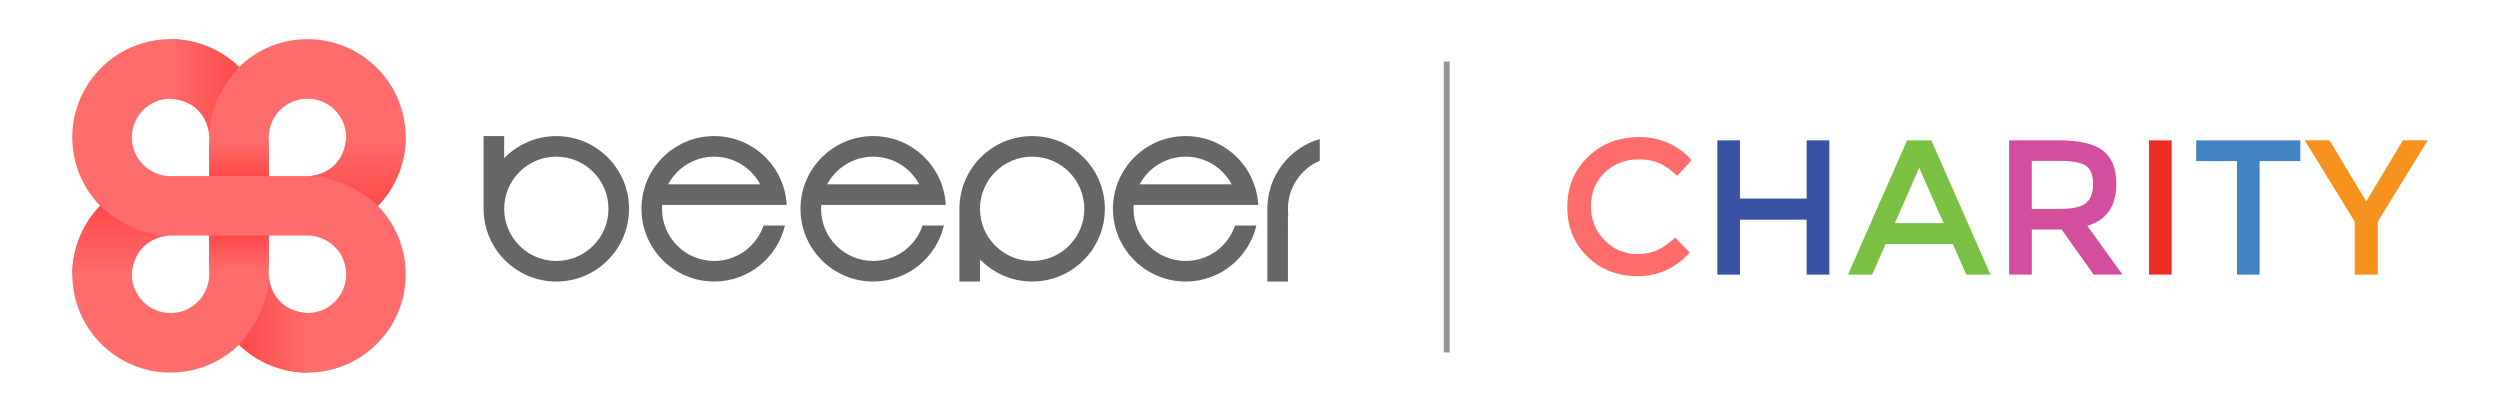 <?xml version="1.0" encoding="utf-8"?>
<!-- Generator: Adobe Illustrator 16.0.0, SVG Export Plug-In . SVG Version: 6.00 Build 0)  -->
<!DOCTYPE svg PUBLIC "-//W3C//DTD SVG 1.1//EN" "http://www.w3.org/Graphics/SVG/1.1/DTD/svg11.dtd">
<svg version="1.1" id="Layer_1" xmlns="http://www.w3.org/2000/svg" xmlns:xlink="http://www.w3.org/1999/xlink" x="0px" y="0px"
	 width="425px" height="70px" viewBox="0 0 425 70" enable-background="new 0 0 425 70" xml:space="preserve">
<g>
	<g>
		<g>
			<path fill="#7500EA" d="M63.386-132.029c0-9.989-8.1-18.088-18.089-18.088c-4.902,0-9.345,1.962-12.603,5.132
				c-3.256-3.171-7.698-5.132-12.603-5.132c-9.983,0-18.088,8.099-18.088,18.088c0,4.906,1.961,9.347,5.133,12.604
				c-3.172,3.257-5.133,7.701-5.133,12.606c0,9.986,8.104,18.086,18.088,18.086c4.903,0,9.347-1.963,12.603-5.131
				c3.258,3.168,7.7,5.131,12.603,5.131c9.99,0,18.089-8.1,18.089-18.086c0-4.905-1.962-9.352-5.132-12.606
				C61.425-122.683,63.386-127.123,63.386-132.029z M45.296-139.154c3.936,0,7.127,3.192,7.127,7.125
				c0,3.934-3.191,7.125-7.127,7.125h-7.123v-7.125C38.173-135.963,41.36-139.154,45.296-139.154z M20.092-139.154
				c3.938,0,7.124,3.192,7.124,7.125v7.125h-7.124c-3.934,0-7.125-3.191-7.125-7.125S16.158-139.154,20.092-139.154z M20.092-99.695
				c-3.934,0-7.125-3.188-7.125-7.123c0-3.937,3.191-7.127,7.125-7.127h7.124v7.127C27.215-102.885,24.029-99.695,20.092-99.695z
				 M45.296-99.695c-3.936,0-7.123-3.188-7.123-7.123v-7.127h7.123c3.936,0,7.127,3.192,7.127,7.127
				C52.425-102.885,49.232-99.695,45.296-99.695z"/>
		</g>
		
			<linearGradient id="SVGID_1_" gradientUnits="userSpaceOnUse" x1="334.094" y1="1349.717" x2="334.094" y2="1343.434" gradientTransform="matrix(1 0 0 1 -301.4 -1457.385)">
			<stop  offset="0" style="stop-color:#7500EA"/>
			<stop  offset="1" style="stop-color:#332A77"/>
		</linearGradient>
		<rect x="27.215" y="-113.951" fill="url(#SVGID_1_)" width="10.958" height="6.282"/>
		
			<linearGradient id="SVGID_2_" gradientUnits="userSpaceOnUse" x1="3546.506" y1="-50.871" x2="3546.506" y2="-57.167" gradientTransform="matrix(-1 0 0 -1 3579.21 -182.072)">
			<stop  offset="0" style="stop-color:#7500EA"/>
			<stop  offset="1" style="stop-color:#332A77"/>
		</linearGradient>
		<rect x="27.226" y="-131.202" fill="url(#SVGID_2_)" width="10.958" height="6.297"/>
		
			<linearGradient id="SVGID_3_" gradientUnits="userSpaceOnUse" x1="312.222" y1="1350.566" x2="312.222" y2="1337.961" gradientTransform="matrix(1 0 0 1 -301.4 -1457.385)">
			<stop  offset="0" style="stop-color:#7500EA"/>
			<stop  offset="1" style="stop-color:#332A77"/>
		</linearGradient>
		<path fill="url(#SVGID_3_)" d="M7.124-119.425c0,0,5.691,5.474,12.522,5.474c0,0-6.211,0.272-6.681,7.133H2.003
			C2.003-106.818,1.703-113.945,7.124-119.425z"/>
		
			<linearGradient id="SVGID_4_" gradientUnits="userSpaceOnUse" x1="3446.006" y1="-38.711" x2="3446.006" y2="-51.315" gradientTransform="matrix(-1 0 0 -1 3500.568 -170.74)">
			<stop  offset="0" style="stop-color:#7500EA"/>
			<stop  offset="1" style="stop-color:#332A77"/>
		</linearGradient>
		<path fill="url(#SVGID_4_)" d="M58.265-119.425c0,0-5.697-5.473-12.525-5.473c0,0,6.208-0.27,6.679-7.131h10.965
			C63.383-132.029,63.682-124.904,58.265-119.425z"/>
		
			<linearGradient id="SVGID_5_" gradientUnits="userSpaceOnUse" x1="2607.978" y1="2239.089" x2="2607.978" y2="2226.484" gradientTransform="matrix(0 1 -1 0 2259.179 -2749.271)">
			<stop  offset="0" style="stop-color:#7500EA"/>
			<stop  offset="1" style="stop-color:#332A77"/>
		</linearGradient>
		<path fill="url(#SVGID_5_)" d="M32.695-144.991c0,0-5.476,5.69-5.476,12.52c0,0-0.271-6.207-7.129-6.678v-10.964
			C20.092-150.113,27.215-150.413,32.695-144.991z"/>
		
			<linearGradient id="SVGID_6_" gradientUnits="userSpaceOnUse" x1="1239.896" y1="-859.012" x2="1239.896" y2="-871.618" gradientTransform="matrix(0 -1 1 0 904.31 1142.343)">
			<stop  offset="0" style="stop-color:#7500EA"/>
			<stop  offset="1" style="stop-color:#332A77"/>
		</linearGradient>
		<path fill="url(#SVGID_6_)" d="M32.693-93.854c0,0,5.474-5.695,5.474-12.522c0,0,0.273,6.206,7.132,6.681v10.963
			C45.299-88.734,38.173-88.438,32.693-93.854z"/>
		<line fill="none" stroke="#7500EA" stroke-miterlimit="10" x1="258.023" y1="-147.041" x2="258.023" y2="-92.479"/>
		<g>
			<path fill="#7500EA" d="M280.594-132.249h4.448v21.281h13.314v4.054h-17.766L280.594-132.249L280.594-132.249z"/>
			<path fill="#7500EA" d="M303-132.249h18.786v3.98h-14.332v6.587h12.704v3.982h-12.704v6.803h14.511v3.982H303V-132.249z"/>
			<path fill="#7500EA" d="M326.133-119.511v-0.071c0-7.093,5.428-13.102,13.063-13.102c4.419,0,7.133,1.232,9.735,3.437
				l-2.822,3.368c-1.956-1.667-3.872-2.718-7.092-2.718c-4.671,0-8.223,4.09-8.223,8.943v0.071c0,5.21,3.442,9.05,8.617,9.05
				c2.391,0,4.562-0.762,6.12-1.922v-4.742h-6.479v-3.872h10.783v10.644c-2.499,2.132-6.083,3.942-10.573,3.942
				C331.344-106.482,326.133-112.126,326.133-119.511z"/>
			<path fill="#7500EA" d="M364.607-132.433h4.128l11.145,25.518h-4.708l-2.565-6.116h-11.98l-2.604,6.116h-4.562L364.607-132.433z
				 M370.976-116.977l-4.38-10.135l-4.342,10.135H370.976z"/>
			<path fill="#7500EA" d="M384.229-132.249h4.455v21.281H402v4.054h-17.771V-132.249z"/>
		</g>
	</g>
	<g>
		<g>
			<path fill="#666666" d="M91.011-133.066c-3.839,0-7.302,1.594-9.782,4.147v-4.147h-3.858v13.641
				c0,7.53,6.109,13.642,13.642,13.642c7.534,0,13.64-6.108,13.64-13.642C104.652-126.959,98.547-133.066,91.011-133.066z
				 M91.011-109.645c-5.401,0-9.782-4.379-9.782-9.78c0-5.401,4.381-9.782,9.782-9.782c5.402,0,9.782,4.381,9.782,9.782
				C100.795-114.023,96.414-109.645,91.011-109.645z"/>
			<path fill="#666666" d="M120.619-109.645c-5.399,0-9.781-4.379-9.781-9.78c0-0.248,0.021-0.488,0.038-0.731h15.692l0,0h7.655
				c-0.383-7.19-6.317-12.911-13.604-12.911c-7.534,0-13.638,6.107-13.638,13.641c0,7.531,6.104,13.643,13.638,13.643
				c6.455,0,11.849-4.492,13.267-10.51h-4.005C128.575-112.429,124.925-109.645,120.619-109.645z M120.619-129.207
				c3.744,0,6.994,2.105,8.634,5.193h-17.27C113.628-127.1,116.876-129.207,120.619-129.207z"/>
			<path fill="#666666" d="M180.257-133.066c-7.534,0-13.642,6.107-13.642,13.641v13.642h3.861v-4.146
				c2.479,2.553,5.943,4.146,9.78,4.146c7.535,0,13.643-6.108,13.643-13.642C193.898-126.959,187.792-133.066,180.257-133.066z
				 M180.257-109.645c-5.402,0-9.78-4.379-9.78-9.78c0-5.401,4.377-9.782,9.78-9.782s9.782,4.381,9.782,9.782
				C190.039-114.023,185.66-109.645,180.257-109.645z"/>
			<path fill="#666666" d="M150.449-109.645c-5.404,0-9.781-4.379-9.781-9.78c0-0.248,0.021-0.488,0.035-0.731h15.693l0,0h7.657
				c-0.382-7.19-6.317-12.911-13.604-12.911c-7.538,0-13.642,6.107-13.642,13.641c0,7.531,6.104,13.643,13.642,13.643
				c6.453,0,11.846-4.492,13.263-10.51h-4.003C158.402-112.429,154.753-109.645,150.449-109.645z M150.449-129.207
				c3.74,0,6.988,2.105,8.634,5.193h-17.271C143.455-127.1,146.706-129.207,150.449-129.207z"/>
			<path fill="#666666" d="M209.058-109.645c-5.402,0-9.78-4.379-9.78-9.78c0-0.248,0.018-0.488,0.04-0.731h15.691l0,0h7.654
				c-0.385-7.19-6.315-12.911-13.605-12.911c-7.533,0-13.643,6.107-13.643,13.641c0,7.531,6.11,13.643,13.643,13.643
				c6.454,0,11.849-4.492,13.268-10.51h-4.008C217.016-112.429,213.367-109.645,209.058-109.645z M209.058-129.207
				c3.746,0,6.995,2.105,8.64,5.193h-17.275C202.065-127.1,205.314-129.207,209.058-129.207z"/>
			<path fill="#666666" d="M228.232-118.224h0.078c-0.051-0.394-0.078-0.795-0.078-1.201c0-4.049,2.459-7.525,5.97-9.009v-4.081
				c-5.677,1.65-9.83,6.88-9.83,13.09v13.642h3.862L228.232-118.224L228.232-118.224z"/>
		</g>
	</g>
</g>
<g>
	<g>
		<g>
			<path fill="#FF6C6C" d="M68.973,23.358c0-9.226-7.479-16.704-16.703-16.704c-4.532,0-8.633,1.807-11.641,4.737
				c-3.007-2.928-7.107-4.737-11.635-4.737c-9.219,0-16.705,7.479-16.705,16.704c0,4.528,1.809,8.626,4.739,11.639
				c-2.932,3.007-4.739,7.106-4.739,11.64c0,9.226,7.484,16.703,16.705,16.703c4.528,0,8.626-1.81,11.635-4.736
				c3.007,2.927,7.11,4.736,11.641,4.736c9.221,0,16.703-7.478,16.703-16.703c0-4.533-1.811-8.635-4.737-11.64
				C67.16,31.991,68.973,27.888,68.973,23.358z M52.27,16.78c3.634,0,6.582,2.945,6.582,6.58c0,3.63-2.946,6.578-6.582,6.578h-6.579
				v-6.576C45.692,19.724,48.631,16.78,52.27,16.78z M28.993,16.78c3.635,0,6.575,2.945,6.575,6.58v6.578h-6.575
				c-3.632,0-6.582-2.948-6.582-6.578C22.412,19.724,25.359,16.78,28.993,16.78z M28.993,53.214c-3.632,0-6.582-2.946-6.582-6.58
				c0-3.633,2.949-6.579,6.582-6.579h6.575v6.579C35.569,50.268,32.628,53.214,28.993,53.214z M52.27,53.214
				c-3.639,0-6.579-2.946-6.579-6.58v-6.579h6.579c3.634,0,6.582,2.949,6.582,6.579C58.85,50.268,55.906,53.214,52.27,53.214z"/>
		</g>
		
			<linearGradient id="SVGID_7_" gradientUnits="userSpaceOnUse" x1="432.031" y1="-3310.536" x2="432.031" y2="-3304.736" gradientTransform="matrix(1 0 0 -1 -391.4 -3264.685)">
			<stop  offset="0" style="stop-color:#FF6C6C"/>
			<stop  offset="1" style="stop-color:#FF4949"/>
		</linearGradient>
		<rect x="35.569" y="40.052" fill="url(#SVGID_7_)" width="10.123" height="5.8"/>
		
			<linearGradient id="SVGID_8_" gradientUnits="userSpaceOnUse" x1="1107.738" y1="1899.996" x2="1107.738" y2="1905.812" gradientTransform="matrix(-1 0 0 1 1148.378 -1875.872)">
			<stop  offset="0" style="stop-color:#FF6C6C"/>
			<stop  offset="1" style="stop-color:#FF4949"/>
		</linearGradient>
		<rect x="35.582" y="24.124" fill="url(#SVGID_8_)" width="10.118" height="5.815"/>
		
			<linearGradient id="SVGID_9_" gradientUnits="userSpaceOnUse" x1="411.834" y1="-3311.324" x2="411.834" y2="-3299.682" gradientTransform="matrix(1 0 0 -1 -391.4 -3264.685)">
			<stop  offset="0" style="stop-color:#FF6C6C"/>
			<stop  offset="1" style="stop-color:#FF4949"/>
		</linearGradient>
		<path fill="url(#SVGID_9_)" d="M17.017,34.997c0,0,5.257,5.058,11.563,5.058c0,0-5.735,0.247-6.168,6.585H12.29
			C12.29,46.637,12.01,40.055,17.017,34.997z"/>
		
			<linearGradient id="SVGID_10_" gradientUnits="userSpaceOnUse" x1="1008.914" y1="1887.898" x2="1008.914" y2="1899.537" gradientTransform="matrix(-1 0 0 1 1069.736 -1864.54)">
			<stop  offset="0" style="stop-color:#FF6C6C"/>
			<stop  offset="1" style="stop-color:#FF4949"/>
		</linearGradient>
		<path fill="url(#SVGID_10_)" d="M64.242,34.997c0,0-5.257-5.054-11.566-5.054c0,0,5.73-0.247,6.167-6.584h10.125
			C68.969,23.358,69.244,29.938,64.242,34.997z"/>
		
			<linearGradient id="SVGID_11_" gradientUnits="userSpaceOnUse" x1="3344.207" y1="-1026.52" x2="3344.207" y2="-1014.88" gradientTransform="matrix(0 1 1 0 1055.513 -3329.405)">
			<stop  offset="0" style="stop-color:#FF6C6C"/>
			<stop  offset="1" style="stop-color:#FF4949"/>
		</linearGradient>
		<path fill="url(#SVGID_11_)" d="M40.633,11.388c0,0-5.056,5.253-5.056,11.562c0,0-0.25-5.732-6.584-6.168V6.656
			C28.993,6.657,35.569,6.385,40.633,11.388z"/>
		
			<linearGradient id="SVGID_12_" gradientUnits="userSpaceOnUse" x1="-1833.822" y1="-465.129" x2="-1833.822" y2="-453.485" gradientTransform="matrix(0 -1 -1 0 -412.856 -1778.622)">
			<stop  offset="0" style="stop-color:#FF6C6C"/>
			<stop  offset="1" style="stop-color:#FF4949"/>
		</linearGradient>
		<path fill="url(#SVGID_12_)" d="M40.63,58.61c0,0,5.056-5.258,5.056-11.559c0,0,0.249,5.729,6.589,6.165v10.129
			C52.274,63.337,45.692,63.613,40.63,58.61z"/>
	</g>
	<g>
		<g>
			<g>
				<path fill="#666666" d="M94.575,23.135c-3.479,0-6.618,1.442-8.866,3.758v-3.758h-3.497v12.366
					c0,6.822,5.534,12.361,12.362,12.361c6.828,0,12.364-5.537,12.364-12.361C106.937,28.669,101.403,23.135,94.575,23.135z
					 M94.575,44.362c-4.893,0-8.866-3.972-8.866-8.861c0-4.896,3.971-8.868,8.866-8.868c4.897,0,8.865,3.971,8.865,8.868
					C103.444,40.391,99.472,44.362,94.575,44.362z"/>
				<path fill="#666666" d="M121.41,44.362c-4.892,0-8.866-3.972-8.866-8.861c0-0.229,0.019-0.441,0.034-0.666h14.224l0,0h6.938
					c-0.346-6.518-5.724-11.7-12.331-11.7c-6.829,0-12.361,5.534-12.361,12.366c0,6.822,5.53,12.358,12.361,12.358
					c5.852,0,10.739-4.066,12.025-9.523h-3.629C128.622,41.837,125.315,44.362,121.41,44.362z M121.41,26.635
					c3.395,0,6.34,1.908,7.826,4.707h-15.652C115.074,28.542,118.018,26.635,121.41,26.635z"/>
				<path fill="#666666" d="M175.464,23.135c-6.829,0-12.364,5.534-12.364,12.363v12.361h3.5v-3.758
					c2.247,2.312,5.387,3.758,8.864,3.758c6.83,0,12.365-5.534,12.365-12.361C187.828,28.669,182.291,23.135,175.464,23.135z
					 M175.464,44.362c-4.896,0-8.864-3.972-8.864-8.861c0-4.896,3.968-8.868,8.864-8.868c4.897,0,8.869,3.971,8.869,8.868
					C184.332,40.396,180.361,44.362,175.464,44.362z"/>
				<path fill="#666666" d="M148.446,44.362c-4.896,0-8.865-3.972-8.865-8.861c0-0.229,0.019-0.441,0.032-0.666h14.225l0,0h6.94
					c-0.345-6.518-5.723-11.7-12.331-11.7c-6.83,0-12.364,5.534-12.364,12.366c0,6.822,5.532,12.358,12.364,12.358
					c5.852,0,10.738-4.066,12.021-9.523h-3.626C155.656,41.837,152.348,44.362,148.446,44.362z M148.446,26.635
					c3.39,0,6.337,1.908,7.827,4.707h-15.657C142.108,28.542,145.054,26.635,148.446,26.635z"/>
				<path fill="#666666" d="M201.565,44.362c-4.895,0-8.864-3.972-8.864-8.861c0-0.229,0.017-0.441,0.038-0.666h14.222l0,0h6.938
					c-0.35-6.518-5.727-11.7-12.334-11.7c-6.827,0-12.363,5.534-12.363,12.366c0,6.822,5.534,12.358,12.363,12.358
					c5.85,0,10.74-4.066,12.025-9.523h-3.632C208.779,41.837,205.472,44.362,201.565,44.362z M201.565,26.635
					c3.395,0,6.34,1.908,7.833,4.707h-15.661C195.229,28.542,198.174,26.635,201.565,26.635z"/>
				<path fill="#666666" d="M218.948,36.589h0.068c-0.04-0.358-0.068-0.721-0.068-1.088c0-3.671,2.232-6.822,5.414-8.168v-3.698
					c-5.151,1.497-8.911,6.237-8.911,11.866v12.363h3.5L218.948,36.589L218.948,36.589z"/>
			</g>
		</g>
		<line fill="none" stroke="#939598" stroke-miterlimit="10" x1="245.947" y1="10.469" x2="245.947" y2="59.924"/>
		<g>
			<path fill="#FF6C6C" d="M278.328,43.188c1.325,0,2.472-0.223,3.43-0.665c0.959-0.446,1.961-1.161,3.005-2.139l2.48,2.544
				c-2.418,2.679-5.35,4.017-8.803,4.017c-3.451,0-6.313-1.108-8.589-3.332c-2.274-2.221-3.411-5.027-3.411-8.42
				c0-3.397,1.156-6.228,3.476-8.492c2.318-2.263,5.247-3.395,8.786-3.395c3.538,0,6.493,1.306,8.865,3.919l-2.448,2.676
				c-1.089-1.045-2.117-1.775-3.086-2.188c-0.967-0.412-2.109-0.62-3.412-0.62c-2.311,0-4.251,0.745-5.812,2.239
				c-1.57,1.488-2.349,3.394-2.349,5.715c0,2.313,0.775,4.254,2.33,5.812C274.348,42.415,276.196,43.188,278.328,43.188z"/>
			<path fill="#3953A4" d="M291.949,46.688V23.86h3.853v9.895h11.328V23.86h3.855v22.825h-3.855v-9.341h-11.328v9.341h-3.853V46.688
				z"/>
			<path fill="#7AC143" d="M320.553,41.491l-2.284,5.194h-4.116L324.21,23.86h4.117l10.061,22.825h-4.119l-2.285-5.194H320.553z
				 M330.417,37.936l-4.147-9.408l-4.148,9.408H330.417z"/>
			<path fill="#D34F9D" d="M359.774,31.273c0,3.769-1.642,6.139-4.932,7.123l5.981,8.292h-4.898l-5.454-7.672h-5.062v7.672h-3.854
				V23.86h8.491c3.48,0,5.977,0.586,7.476,1.763C359.025,26.797,359.774,28.683,359.774,31.273z M354.647,34.505
				c0.783-0.677,1.174-1.757,1.174-3.25c0-1.492-0.403-2.514-1.21-3.068c-0.805-0.555-2.24-0.833-4.31-0.833h-4.899v8.162h4.8
				C352.385,35.516,353.863,35.179,354.647,34.505z"/>
			<path fill="#ED2C24" d="M365.327,23.86h3.854v22.825h-3.854V23.86z"/>
			<path fill="#4283C4" d="M384.135,27.388v19.3h-3.853v-19.3h-6.922V23.86h17.697v3.526h-6.923V27.388z"/>
			<path fill="#F7911E" d="M404.218,46.688h-3.916v-9.015l-8.489-13.811h4.211l6.237,10.383l6.241-10.383h4.211l-8.489,13.811v9.015
				H404.218z"/>
		</g>
	</g>
</g>
</svg>
